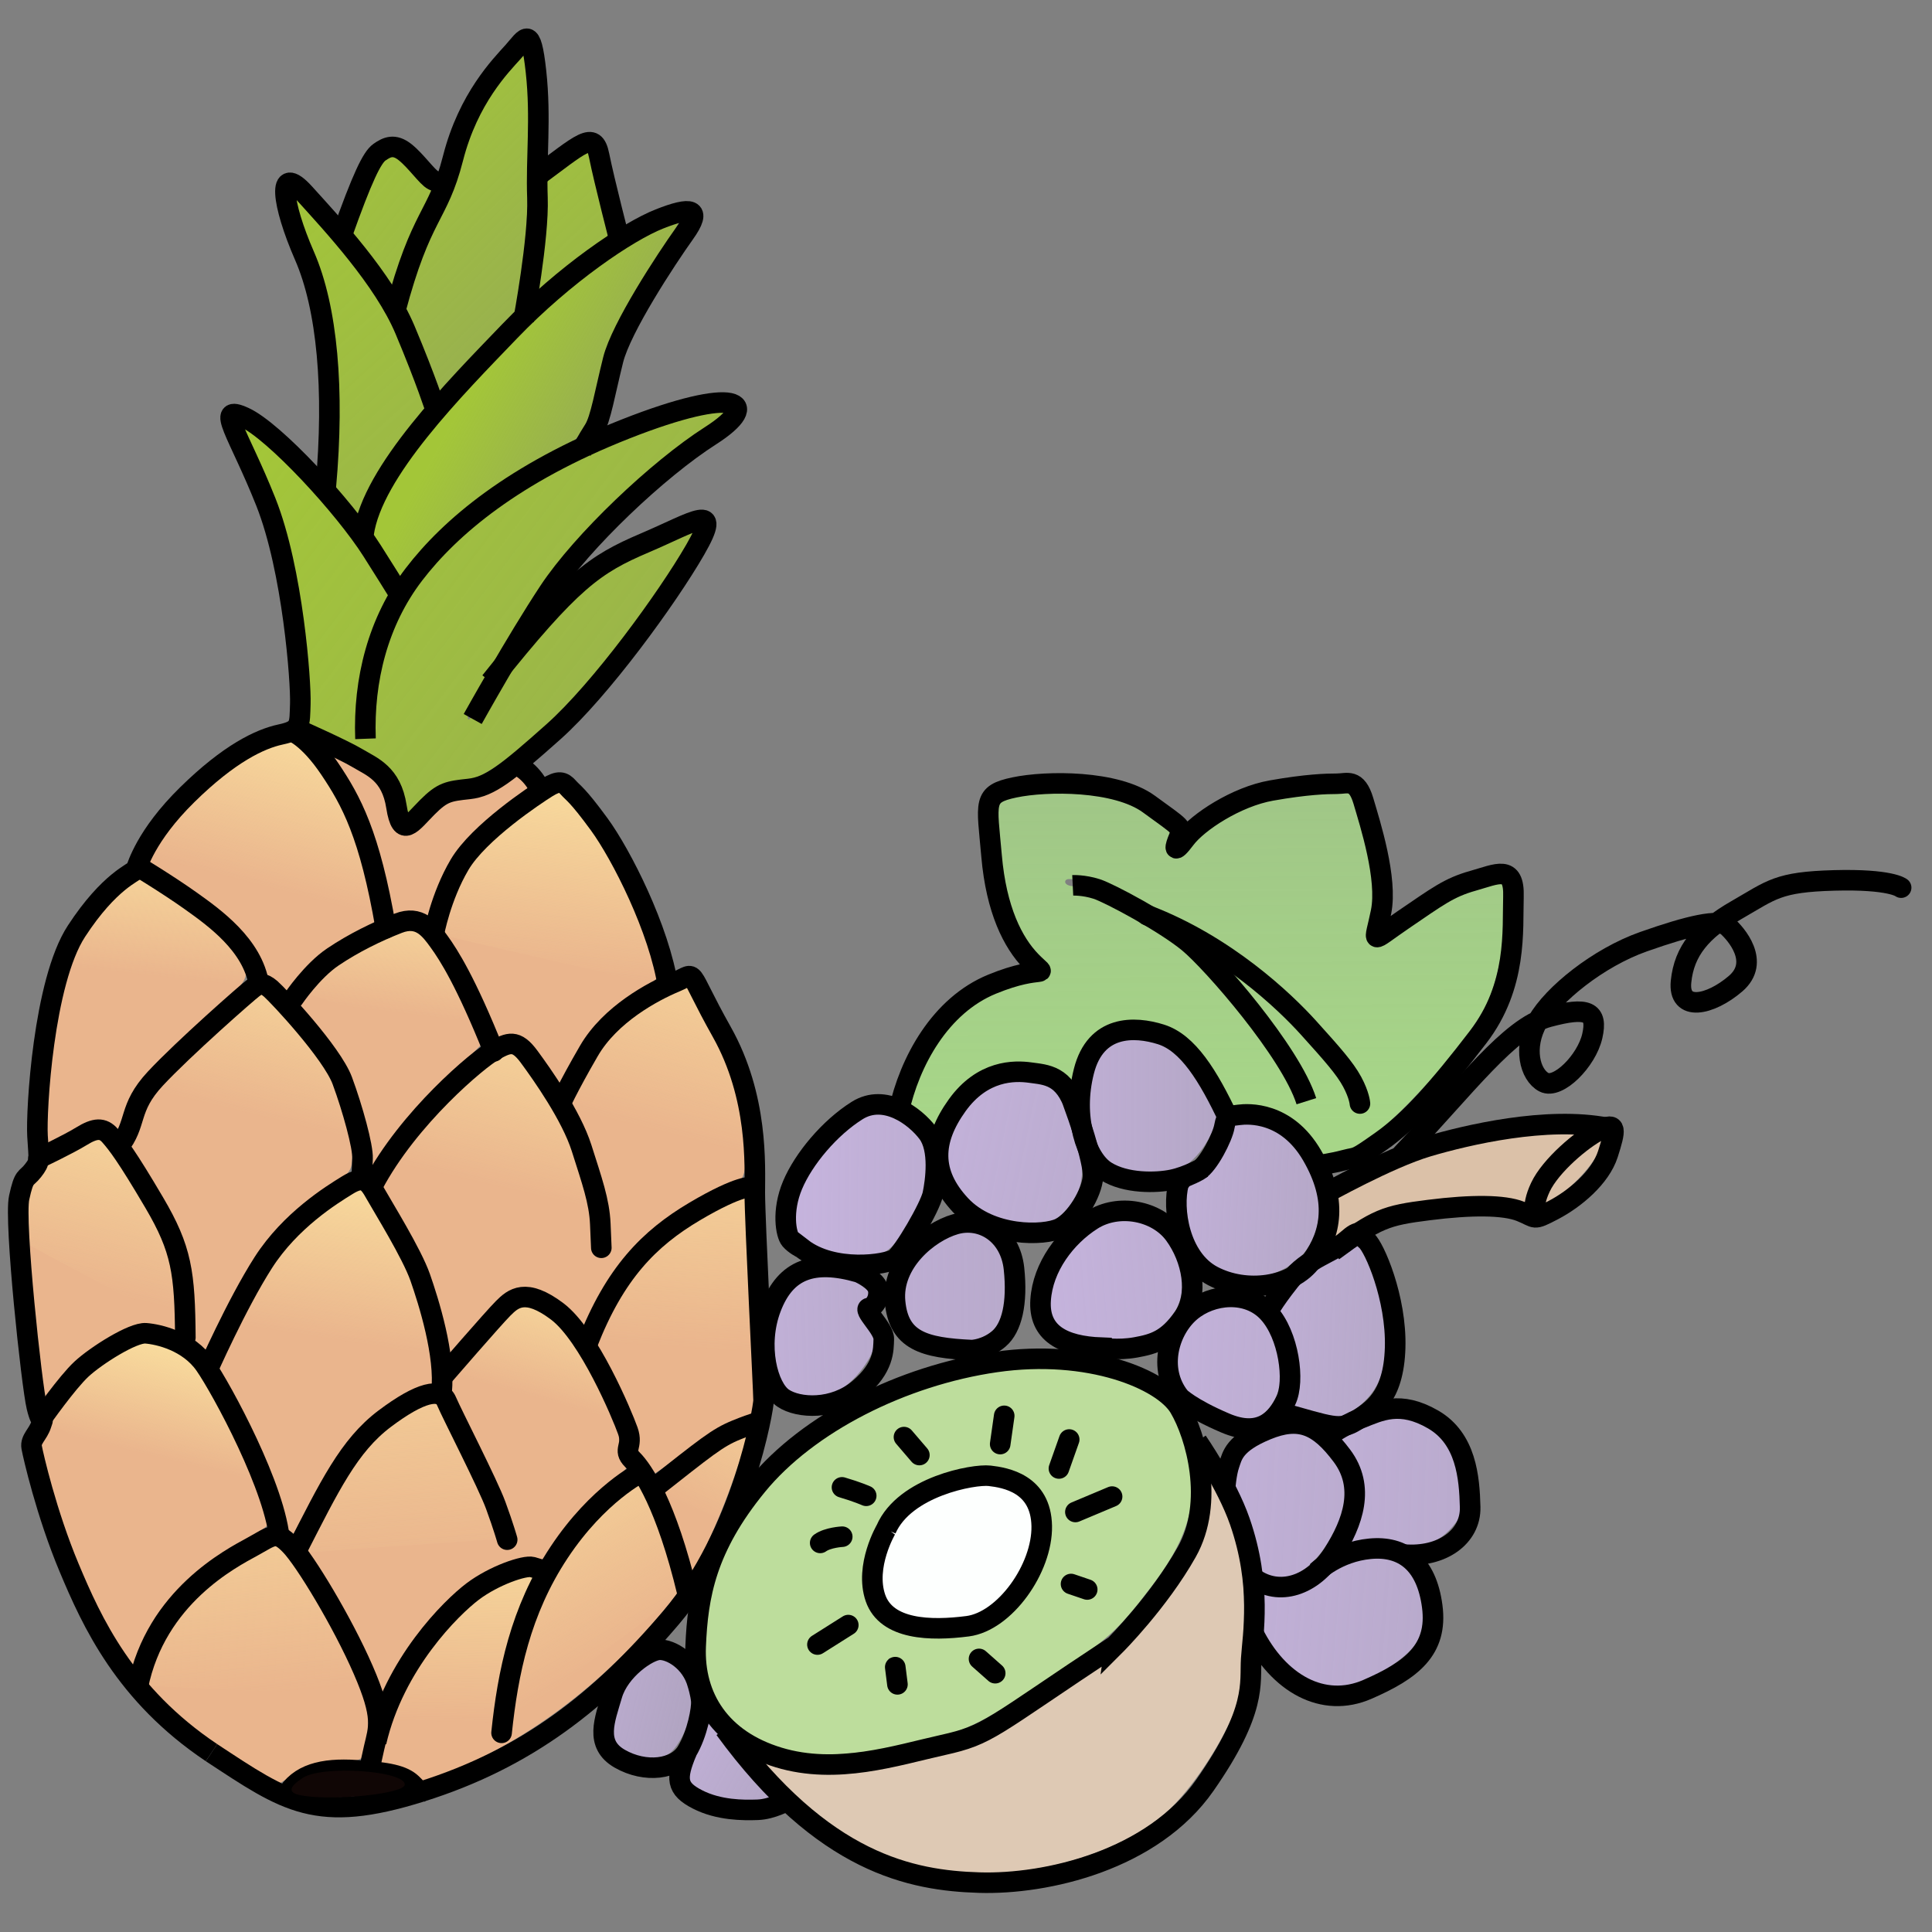 <?xml version="1.0" encoding="UTF-8"?>
<svg version="1.0" viewBox="0 0 750 750" xmlns="http://www.w3.org/2000/svg" xmlns:cc="http://creativecommons.org/ns#" xmlns:dc="http://purl.org/dc/elements/1.1/" xmlns:rdf="http://www.w3.org/1999/02/22-rdf-syntax-ns#" xmlns:xlink="http://www.w3.org/1999/xlink"><rect x="0" y="0" width="750" height="750" fill="#808080" stroke="none"/><defs><linearGradient id="linearGradient1811" x1="98.287" x2="680.73" y1="169.88" y2="610.35" gradientUnits="userSpaceOnUse"><stop stop-color="#a3c638" offset="0"/><stop stop-color="#a3c638" stop-opacity="0" offset="1"/></linearGradient><linearGradient id="linearGradient1819" x1="189.29" x2="321.56" y1="143.18" y2="217.2" gradientUnits="userSpaceOnUse"><stop stop-color="#a3c638" offset="0"/><stop stop-color="#a3c638" stop-opacity="0" offset="1"/></linearGradient><linearGradient id="linearGradient1827" x1="80.086" x2="504.37" y1="87.366" y2="552.31" gradientUnits="userSpaceOnUse"><stop stop-color="#a3c638" offset="0"/><stop stop-color="#a3c638" stop-opacity="0" offset="1"/></linearGradient><linearGradient id="linearGradient1835" x1="139.54" x2="412.56" y1="25.482" y2="298.5" gradientUnits="userSpaceOnUse"><stop stop-color="#a3c638" offset="0"/><stop stop-color="#a3c638" stop-opacity="0" offset="1"/></linearGradient><linearGradient id="linearGradient1843" x1="213.56" x2="555.75" y1="-12.134" y2="342.18" gradientUnits="userSpaceOnUse"><stop stop-color="#a3c638" offset="0"/><stop stop-color="#a3c638" stop-opacity="0" offset="1"/></linearGradient><linearGradient id="linearGradient1851" x1="103.14" x2="474.45" y1="46.11" y2="339.76" gradientUnits="userSpaceOnUse"><stop stop-color="#a3c638" offset="0"/><stop stop-color="#a3c638" stop-opacity="0" offset="1"/></linearGradient><linearGradient id="linearGradient2431" x1="327.57" x2="325.3" y1="172.22" y2="180.98" gradientUnits="userSpaceOnUse"><stop stop-color="#feeaa3" offset="0"/><stop stop-color="#feeaa3" stop-opacity="0" offset="1"/></linearGradient><linearGradient id="linearGradient2439" x1="342.88" x2="341.72" y1="174.92" y2="185.36" gradientUnits="userSpaceOnUse"><stop stop-color="#feeaa3" offset="0"/><stop stop-color="#feeaa3" stop-opacity="0" offset="1"/></linearGradient><linearGradient id="linearGradient2447" x1="321.57" x2="320.75" y1="178.45" y2="185.19" gradientUnits="userSpaceOnUse"><stop stop-color="#feeaa3" offset="0"/><stop stop-color="#feeaa3" stop-opacity="0" offset="1"/></linearGradient><linearGradient id="linearGradient2455" x1="314.23" x2="313.46" y1="177.03" y2="184.16" gradientUnits="userSpaceOnUse"><stop stop-color="#feeaa3" offset="0"/><stop stop-color="#feeaa3" stop-opacity="0" offset="1"/></linearGradient><linearGradient id="linearGradient2463" x1="320.41" x2="318.05" y1="178.58" y2="188.37" gradientUnits="userSpaceOnUse"><stop stop-color="#feeaa3" offset="0"/><stop stop-color="#feeaa3" stop-opacity="0" offset="1"/></linearGradient><linearGradient id="linearGradient2471" x1="319.89" x2="317.45" y1="178.36" y2="188.97" gradientUnits="userSpaceOnUse"><stop stop-color="#feeaa3" offset="0"/><stop stop-color="#feeaa3" stop-opacity="0" offset="1"/></linearGradient><linearGradient id="linearGradient2479" x1="352.36" x2="349.18" y1="180.04" y2="192.75" gradientUnits="userSpaceOnUse"><stop stop-color="#feeaa3" offset="0"/><stop stop-color="#feeaa3" stop-opacity="0" offset="1"/></linearGradient><linearGradient id="linearGradient2495" x1="318.78" x2="317.83" y1="183.94" y2="198.12" gradientUnits="userSpaceOnUse"><stop stop-color="#feeaa3" offset="0"/><stop stop-color="#feeaa3" stop-opacity="0" offset="1"/></linearGradient><linearGradient id="linearGradient2503" x1="315.48" x2="314.1" y1="188.07" y2="196.96" gradientUnits="userSpaceOnUse"><stop stop-color="#feeaa3" offset="0"/><stop stop-color="#feeaa3" stop-opacity="0" offset="1"/></linearGradient><linearGradient id="linearGradient2511" x1="317.36" x2="314.66" y1="184.68" y2="195.97" gradientUnits="userSpaceOnUse"><stop stop-color="#feeaa3" offset="0"/><stop stop-color="#feeaa3" stop-opacity="0" offset="1"/></linearGradient><linearGradient id="linearGradient2519" x1="318.52" x2="316.76" y1="189.36" y2="195.72" gradientUnits="userSpaceOnUse"><stop stop-color="#feeaa3" offset="0"/><stop stop-color="#feeaa3" stop-opacity="0" offset="1"/></linearGradient><linearGradient id="linearGradient2527" x1="348.58" x2="344.04" y1="196.15" y2="205.85" gradientUnits="userSpaceOnUse"><stop stop-color="#feeaa3" offset="0"/><stop stop-color="#feeaa3" stop-opacity="0" offset="1"/></linearGradient><linearGradient id="linearGradient2535" x1="315.9" x2="314.49" y1="196.06" y2="201.86" gradientUnits="userSpaceOnUse"><stop stop-color="#feeaa3" offset="0"/><stop stop-color="#feeaa3" stop-opacity="0" offset="1"/></linearGradient><linearGradient id="linearGradient2543" x1="314.06" x2="315.52" y1="191.89" y2="210.24" gradientUnits="userSpaceOnUse"><stop stop-color="#feeaa3" offset="0"/><stop stop-color="#feeaa3" stop-opacity="0" offset="1"/></linearGradient><linearGradient id="linearGradient2551" x1="319.08" x2="326.24" y1="208.73" y2="221.19" gradientUnits="userSpaceOnUse"><stop stop-color="#feeaa3" offset="0"/><stop stop-color="#feeaa3" stop-opacity="0" offset="1"/></linearGradient><linearGradient id="linearGradient2559" x1="318.48" x2="318.31" y1="203.66" y2="214.36" gradientUnits="userSpaceOnUse"><stop stop-color="#feeaa3" offset="0"/><stop stop-color="#feeaa3" stop-opacity="0" offset="1"/></linearGradient><linearGradient id="linearGradient2567" x1="317.45" x2="318.95" y1="199.2" y2="214.45" gradientUnits="userSpaceOnUse"><stop stop-color="#feeaa3" offset="0"/><stop stop-color="#feeaa3" stop-opacity="0" offset="1"/></linearGradient><linearGradient id="linearGradient2575" x1="177.16" x2="429.55" y1="723.2" y2="783.87" gradientUnits="userSpaceOnUse"><stop stop-color="#c6b4de" offset="0"/><stop stop-color="#c6b4de" stop-opacity="0" offset="1"/></linearGradient><linearGradient id="linearGradient2591" x1="229.34" x2="472.02" y1="700.14" y2="832.41" gradientUnits="userSpaceOnUse"><stop stop-color="#c6b4de" offset="0"/><stop stop-color="#c6b4de" stop-opacity="0" offset="1"/></linearGradient><linearGradient id="linearGradient2599" x1="431.98" x2="1037.5" y1="757.17" y2="808.14" gradientUnits="userSpaceOnUse"><stop stop-color="#c6b4de" offset="0"/><stop stop-color="#c6b4de" stop-opacity="0" offset="1"/></linearGradient><linearGradient id="linearGradient2607" x1="454.75" x2="1113.7" y1="748.19" y2="767.93" gradientUnits="userSpaceOnUse"><stop stop-color="#c6b4de" offset="0"/><stop stop-color="#c6b4de" stop-opacity="0" offset="1"/></linearGradient><linearGradient id="linearGradient2615" x1="410.99" x2="1096.5" y1="779.94" y2="821.12" gradientUnits="userSpaceOnUse"><stop stop-color="#c6b4de" offset="0"/><stop stop-color="#c6b4de" stop-opacity="0" offset="1"/></linearGradient><linearGradient id="linearGradient2623" x1="451.32" x2="818.55" y1="763.64" y2="779.08" gradientUnits="userSpaceOnUse"><stop stop-color="#c6b4de" offset="0"/><stop stop-color="#c6b4de" stop-opacity="0" offset="1"/></linearGradient><linearGradient id="linearGradient2631" x1="423.86" x2="950.68" y1="760.2" y2="782.51" gradientUnits="userSpaceOnUse"><stop stop-color="#c6b4de" offset="0"/><stop stop-color="#c6b4de" stop-opacity="0" offset="1"/></linearGradient><linearGradient id="linearGradient2639" x1="447.89" x2="793.67" y1="247.97" y2="265.99" gradientUnits="userSpaceOnUse"><stop stop-color="#c6b4de" offset="0"/><stop stop-color="#c6b4de" stop-opacity="0" offset="1"/></linearGradient><linearGradient id="linearGradient2647" x1="380.1" x2="769.64" y1="229.09" y2="229.09" gradientUnits="userSpaceOnUse"><stop stop-color="#c6b4de" offset="0"/><stop stop-color="#c6b4de" stop-opacity="0" offset="1"/></linearGradient><linearGradient id="linearGradient2655" x1="376.67" x2="883.76" y1="223.94" y2="181.04" gradientUnits="userSpaceOnUse"><stop stop-color="#c6b4de" offset="0"/><stop stop-color="#c6b4de" stop-opacity="0" offset="1"/></linearGradient><linearGradient id="linearGradient2663" x1="387.82" x2="947.25" y1="197.34" y2="309.74" gradientUnits="userSpaceOnUse"><stop stop-color="#c6b4de" offset="0"/><stop stop-color="#c6b4de" stop-opacity="0" offset="1"/></linearGradient><linearGradient id="linearGradient2671" x1="290.01" x2="802.25" y1="324.33" y2="315.75" gradientUnits="userSpaceOnUse"><stop stop-color="#c6b4de" offset="0"/><stop stop-color="#c6b4de" stop-opacity="0" offset="1"/></linearGradient><linearGradient id="linearGradient2679" x1="309.74" x2="756.77" y1="275.42" y2="279.71" gradientUnits="userSpaceOnUse"><stop stop-color="#c6b4de" offset="0"/><stop stop-color="#c6b4de" stop-opacity="0" offset="1"/></linearGradient><linearGradient id="linearGradient2687" x1="259.98" x2="696.71" y1="300.31" y2="285.72" gradientUnits="userSpaceOnUse"><stop stop-color="#c6b4de" offset="0"/><stop stop-color="#c6b4de" stop-opacity="0" offset="1"/></linearGradient><linearGradient id="linearGradient2695" x1="696.71" x2="692.42" y1="438.45" y2="-275.42" gradientUnits="userSpaceOnUse"><stop stop-color="#a7d688" offset="0"/><stop stop-color="#a7d688" stop-opacity="0" offset="1"/></linearGradient></defs><g><g stroke-width="0"></g></g><g><g transform="matrix(.076 0 0 .043 860.45 -827.38)"><path d="m228.96 1225.2c-6.331 0.714-3.805 25.524 2.384 47.52-15.124-11.252-32.639-20.037-40.856-18.502-9.406 1.757 8.551 22.457 28.081 37.871-18.851-0.214-38.186 2.969-43.932 9.041-6.574 6.948 20.102 13.098 44.954 14.092-15.376 10.907-29.148 24.868-30.227 33.157-1.235 9.489 24.015-1.206 44.71-15.018-6.029 17.863-8.991 37.244-4.992 44.585 4.577 8.402 18.683-15.07 27.308-38.403 5.621 17.999 14.639 35.38 22.19 38.968 8.641 4.106 6.276-23.162-0.461-47.108 15.124 11.252 32.639 20.038 40.856 18.502 9.408-1.758-8.578-22.453-28.112-37.868 18.861 0.218 38.214-2.969 43.963-9.044 6.574-6.948-20.102-13.098-44.954-14.092 15.376-10.907 29.117-24.865 30.196-33.154 1.235-9.489-23.984 1.203-44.679 15.014 6.029-17.863 8.991-37.244 4.992-44.585-4.577-8.401-18.683 15.07-27.308 38.403-5.621-17.999-14.673-35.408-22.225-38.997-0.704-0.334-1.328-0.448-1.889-0.384z" fill="#eeeeec"/><path transform="matrix(.557 0 0 .881 96.494 416.86)" d="m344.41 1001.6c0 18.502-24.268 33.5-54.204 33.5s-54.204-14.998-54.204-33.5c0-18.502 24.268-33.5 54.204-33.5s54.204 14.998 54.204 33.5z" color="#000000" fill="#fd0" fill-rule="evenodd"/></g></g><g id="XMLID_1_" transform="matrix(1.655 0 0 1.655 44.287 97.3)" fill="#014463"><g transform="matrix(.592 0 0 .592 86.972 76.142)"><circle cx="190.51" cy="154.7" rx="382.49" ry="382.45" fill="none" stroke-width="7.024"/><g transform="matrix(3.217 0 0 3.219 -1008.4 -408.76)" stroke-width="1.585"><g transform="matrix(.888 0 0 .888 41.879 19.596)" stroke-width="1.786"><g stroke-width="1.786"><g transform="matrix(2.079 0 0 2.076 -366.19 -208.11)" stroke-width=".43"><g transform="matrix(1.672 0 0 1.67 -238.97 -123.77)" stroke-width=".463"><g stroke-width=".463"><g transform="matrix(1.047 0 0 1.047 -16.803 -8.718)" stroke-width=".442"><g transform="matrix(.99 0 0 .99 3.387 1.77)" stroke-width=".446"><g transform="matrix(.991 0 0 .991 3.138 1.6)" stroke-width=".45"><g transform="matrix(.99 0 0 .99 3.403 1.766)" stroke-width=".455"><g><g stroke-linecap="round" stroke-linejoin="round"><path transform="matrix(.1 0 0 .1 318.01 147.09)" d="m357.71 635.6c-7.601-1.43-12.206-4.503-14.638-9.768-1.178-2.55-1.235-2.953-1.221-8.681 0.014-5.806 0.068-6.163 1.627-10.709 3.973-11.583 8.883-17.372 19.078-22.496 6.456-3.245 16.73-6.049 22.159-6.049 5.971 0 12.884 2.415 16.443 5.744 3.62 3.386 5.215 7.667 5.233 14.043 0.041 14.309-12.023 32.438-24.504 36.825-4.874 1.713-17.778 2.296-24.178 1.091z" fill="#fdfffe" stroke-width="1.01"/><g stroke-width="8.077"><path transform="matrix(.1 0 0 .1 318.01 147.09)" d="m241.12 684.84c-4.344-4.344-4.977-6.026-4.037-10.725 3.319-16.594 15.516-29.504 24.156-25.567 5.45 2.483 11.033 11.766 10.993 18.277-0.042 6.927-5.713 19.021-9.993 21.312-6.763 3.62-15.578 2.243-21.119-3.297z" fill="url(#linearGradient2575)"/><path transform="matrix(.1 0 0 .1 318.01 147.09)" d="m277.91 704.88c-3.037-1.108-6.866-3.361-8.508-5.007-2.648-2.654-2.738-3.82-0.787-10.296 1.21-4.017 3.146-10.59 4.302-14.607l2.103-7.304 6.977 9.878c3.837 5.433 10.549 13.844 14.915 18.691 7.574 8.41 7.762 8.861 4.093 9.844-5.96 1.597-17.001 1.025-23.094-1.198z" fill="url(#linearGradient2591)"/><path transform="matrix(.1 0 0 .1 318.01 147.09)" d="m477.27 498.1c-7.959-3.725-11.924-8.994-14.766-19.624-2.62-9.795-0.907-16.027 5.285-19.23 3.132-1.62 6.692-6.07 9.585-11.982 5.089-10.401 7.699-11.986 15.874-9.642 18.723 5.37 30.133 30.92 21.702 48.6-6.051 12.689-23.915 18.321-37.68 11.878z" fill="url(#linearGradient2639)"/><path transform="matrix(.1 0 0 .1 318.01 147.09)" d="m518.64 485.61c0.642-1.039 1.653-5.866 2.246-10.725l1.078-8.836 12.87-6.446c23.221-11.63 50.552-18.437 74.031-18.437h13.34l-8.656 8.097c-9.201 8.607-13.505 15.282-13.505 20.948 0 3.021-0.575 3.256-4.402 1.801-5.875-2.234-25.513-2.12-40.744 0.235-12.243 1.893-22.292 5.91-30.162 12.056-4.517 3.528-7.92 4.257-6.096 1.306z" fill="#dbc1a8"/><path transform="matrix(.1 0 0 .1 318.01 147.09)" d="m601.76 471.39c0-6.996 23.374-31.447 26.793-28.028 3.606 3.606-5.398 17.023-17.121 25.516-7.537 5.46-9.671 6.014-9.671 2.513z" fill="#dbc1a8"/><path transform="matrix(.1 0 0 .1 318.01 147.09)" d="m300.29 684.69c-24.029-9.239-32.499-31.613-24.3-64.191 6.047-24.027 27.124-49.988 52.727-64.946 39.34-22.983 85.297-29.182 115.16-15.532 13.093 5.985 16.713 9.959 20.631 22.643 7.02 22.729 3.774 38.119-12.563 59.55-13.561 17.79-16.905 20.768-41.525 36.985-28.276 18.626-30.355 19.587-53.974 24.945-22.965 5.21-43.499 5.409-56.15 0.544zm50.192-33.745c-1.864-1.864-2.399 0.449-1.293 5.591l1.107 5.148 0.586-4.876c0.322-2.682 0.142-5.32-0.401-5.863zm36.67 0.341c-2.332-2.482-4.406-3.554-4.769-2.465-0.353 1.06 0.79 3.012 2.54 4.338 5.26 3.985 6.641 2.825 2.228-1.872zm-56.191-14.055c0.987-1.18 1.121-2.142 0.297-2.139-2.746 0.012-12.651 6.781-12.651 8.646 0 1.986 9.384-2.957 12.354-6.507zm53.784-1.939c16.89-7.672 28.16-33.546 21.233-48.749-4.529-9.941-22.513-12.841-39.687-6.4-14.751 5.532-23.888 16.72-26.38 32.3-1.759 11.002 1.806 18.96 10.202 22.773 9.321 4.232 25.404 4.268 34.632 0.076zm41.242-13.728c-1.275-2.063-7.85-3.659-7.85-1.905 0 1.55 3.025 3.067 6.536 3.279 1.236 0.074 1.827-0.544 1.314-1.373zm-97.513-19.06c1.18-0.013 2.145-0.81 2.145-1.772 0-2.063-8.605-0.363-11.154 2.204-1.15 1.158-0.302 1.376 2.574 0.66 2.36-0.587 5.255-1.079 6.435-1.091zm101.15-13.114c4.024-1.537 6.904-3.46 6.401-4.275-0.942-1.524-12.327 2.544-15.232 5.442-2.399 2.394 0.515 2.009 8.831-1.167zm-91.401-5.693c-2.445-2.39-11.04-4.137-11.04-2.243 0 0.91 2.51 2.409 5.577 3.331 6.014 1.809 8.017 1.41 5.463-1.088zm78.859-12.804c0.57-2.272 1.509-5.361 2.086-6.864s0.27-2.733-0.683-2.733c-1.575 0-5.5 8.754-5.5 12.268 0 3.229 3.128 1.19 4.097-2.671zm-57.294-2.169c0-1.774-5.488-7.428-7.21-7.428-0.842 0-0.143 1.906 1.553 4.236 2.967 4.077 5.657 5.595 5.657 3.192zm33.185-8.625c0.938-5.779 0.39-9.056-1.211-7.24-1.586 1.799-2.79 13.585-1.388 13.585 0.863 0 2.033-2.855 2.599-6.345z" fill="#bddd9c"/><path transform="matrix(.1 0 0 .1 318.01 147.09)" d="m371.42 734.37c-24.52-2.511-42.478-11.877-64.802-33.8-8.975-8.813-14.774-15.462-12.886-14.774 20.146 7.34 38.117 7.313 69.238-0.105 19.171-4.569 19.909-4.93 47.493-23.229 23.292-15.452 29.772-20.705 38.407-31.135 15.295-18.474 20.649-29.463 22.188-45.537l1.277-13.343 5.387 10.433c9.113 17.65 11.203 29.098 10.47 57.35-0.584 22.494-1.079 25.816-5.157 34.61-6.447 13.901-17.248 29.208-25.786 36.543-19.794 17.004-54.218 26.224-85.829 22.987z" fill="#dec9b4"/><path transform="matrix(.1 0 0 .1 318.01 147.09)" d="m515.81 660.9c-7.133-2.162-13.727-7.173-18.98-14.424-3.932-5.428-4.896-8.567-4.896-15.94v-9.181h8.388c6.86 0 10.063-1.153 17.589-6.33 11.066-7.612 23.917-9.642 31.128-4.917 8.919 5.844 12.706 22.998 7.359 33.338-2.847 5.505-13.688 13.136-23.662 16.655-7.596 2.68-10.297 2.808-16.925 0.799z" fill="url(#linearGradient2599)"/><path transform="matrix(.1 0 0 .1 318.01 147.09)" d="m524.54 606.72c0-0.238 1.528-3.799 3.394-7.913 5.524-12.173 3.883-24.671-4.498-34.257-2.142-2.45-1.297-3.249 7.715-7.293 11.992-5.382 18.715-5.698 27.362-1.287 8.223 4.195 13.796 14.157 15.146 27.076 0.966 9.245 0.665 10.568-3.55 15.577-5.982 7.11-14.483 9.505-24.359 6.863-5.446-1.456-9.343-1.502-14.344-0.167-3.777 1.008-6.867 1.638-6.867 1.401z" fill="url(#linearGradient2607)"/><path transform="matrix(.1 0 0 .1 318.01 147.09)" d="m494.23 617.11c-2.267-1.588-4.031-5.264-4.735-9.867-0.617-4.035-2.86-11.585-4.984-16.777-6.499-15.887-1.974-25.369 14.686-30.773 7.674-2.489 12.528-1.267 19.057 4.798 10.381 9.644 12.556 22.166 6.088 35.054-8.316 16.57-20.983 23.959-30.112 17.565z" fill="url(#linearGradient2615)"/><path transform="matrix(.1 0 0 .1 318.01 147.09)" d="m511.45 554.02-7.08-1.709 0.816-10.526c0.568-7.322-0.054-12.877-2.043-18.249-1.573-4.247-3.242-8.911-3.709-10.364-1.048-3.258 10.815-17.069 17.602-20.491 2.709-1.366 7.158-3.993 9.886-5.837 4.775-3.228 5.045-3.237 7.237-0.24 4.858 6.643 9.822 25.759 9.815 37.791-8e-3 13.611-2.703 20.332-10.928 27.252-5.665 4.767-9.799 5.221-21.596 2.374z" fill="url(#linearGradient2623)"/><path transform="matrix(.1 0 0 .1 318.01 147.09)" d="m483.34 556.24c-13.643-4.095-23.508-11.957-25.003-19.928-1.299-6.923 4.124-19.967 9.838-23.665 10.402-6.731 22.973-4.71 28.741 4.623 12.438 20.125 4.032 44.255-13.576 38.971z" fill="url(#linearGradient2631)"/><path transform="matrix(.1 0 0 .1 318.01 147.09)" d="m435.84 457.53c-9.206-4.004-13.743-16.866-11.704-33.182 3.265-26.131 29.519-28.269 45.4-3.698 3.755 5.809 7.304 12.067 7.888 13.906 1.744 5.494-6.058 19.037-12.951 22.481-7.175 3.584-20.979 3.823-28.633 0.494z" fill="url(#linearGradient2647)"/><path transform="matrix(.1 0 0 .1 318.01 147.09)" d="m416.53 522.25c-11.655-5.923-10.645-21.655 2.298-35.814 15.025-16.436 33.089-15.097 42.399 3.143 6.593 12.919 2.146 28.296-9.603 33.205-8.364 3.495-27.746 3.199-35.094-0.535z" fill="url(#linearGradient2655)"/><path transform="matrix(.1 0 0 .1 318.01 147.09)" d="m392 478.93c-14.944-4.5-24.641-17.213-23.159-30.363 1.706-15.133 15.436-27.99 29.891-27.99 13.624 0 16.558 2.734 22.844 21.29 5.703 16.837 3.865 27.269-6.202 35.188-4.803 3.778-14.477 4.554-23.374 1.875z" fill="url(#linearGradient2663)"/><path transform="matrix(.1 0 0 .1 318.01 147.09)" d="m320.38 489.93c-9.21-3.995-12.063-7.394-12.063-14.372 0-9.112 7.36-22.444 17.887-32.4 11.132-10.528 15.815-12.013 24.413-7.74 14.363 7.138 17.527 22.854 8.091 40.191-8.073 14.832-11 17.048-22.423 16.971-5.472-0.037-12.629-1.23-15.904-2.65z" fill="url(#linearGradient2679)"/><path transform="matrix(.1 0 0 .1 318.01 147.09)" d="m371.81 525.82c-15.014-2.628-20.592-8.035-20.592-19.955 0-9.999 12.005-23.432 23.527-26.323 5.312-1.333 13.416 2.184 16.747 7.269 6.333 9.665 4.543 30.875-3.018 35.765-4.657 3.011-10.974 4.242-16.664 3.245z" fill="url(#linearGradient2671)"/><path transform="matrix(.1 0 0 .1 318.01 147.09)" d="m306.29 544.73c-10.294-11.375-7.579-36.54 4.818-44.656 9.511-6.226 29.816-1.907 29.816 6.341 0 1.866-0.772 3.393-1.716 3.393-2.717 0-2.014 3.342 1.844 8.76 3.046 4.278 3.289 5.82 1.684 10.685-1.032 3.127-4.556 8.282-7.831 11.457-5.06 4.904-7.441 5.879-15.845 6.487-8.046 0.582-10.428 0.122-12.77-2.466z" fill="url(#linearGradient2687)"/><path transform="matrix(.1 0 0 .1 318.01 147.09)" d="m510.97 446.17c-6.614-8.049-14.226-11.859-23.707-11.865-6.098-4e-3 -6.779-0.556-11.267-9.146-2.627-5.028-7.839-12.133-11.583-15.788-6.23-6.083-7.75-6.706-17.957-7.356-8.49-0.541-12.21-0.016-15.588 2.197-5.214 3.416-9.298 12.258-9.298 20.127v5.585l-2.798-3.995c-5.646-8.06-20.899-11.114-32.111-6.43-6.283 2.625-17.906 15.265-19.359 21.052-0.9 3.587-1.253 3.461-7.655-2.752l-6.711-6.513 2.619-7.425c3.589-10.172 11.761-22.52 19.577-29.582 6.443-5.821 22.814-13.168 29.341-13.168 1.852 0 3.368-1.158 3.368-2.574s-0.579-2.576-1.287-2.577c-0.708-2e-3 -3.751-3.67-6.762-8.151-6.104-9.083-9.94-22.631-11.602-40.975-1.276-14.086 0.29-16.905 10.447-18.811 10.463-1.963 36.927 0.183 43.535 3.531 11.035 5.59 17.151 11.149 17.151 15.59 0 5.569 1.282 5.315 8.508-1.688 12.086-11.712 33.728-18.977 53.105-17.827 9.081 0.539 9.322 0.69 11.584 7.247 5.414 15.694 7.831 33.211 5.854 42.429-1.045 4.874-1.515 9.248-1.043 9.72s8.017-3.828 16.767-9.554c17.038-11.151 32.123-16.947 35.45-13.62 4.149 4.149 0.605 34.878-5.582 48.391-7.042 15.382-38.234 50.105-50.913 56.677-2.392 1.24-7.025 2.727-10.296 3.305-5.421 0.958-6.463 0.423-11.786-6.056zm18.153-26.066c-5.962-10.141-30.737-35.194-44.095-44.59-6.154-4.329-21.213-12.831-33.463-18.893-21.949-10.863-33.427-14.812-33.427-11.503 0 0.92 1.498 1.673 3.328 1.673 6.865 0 35.17 16.26 46.093 26.477 12.499 11.693 34.001 39.58 38.793 50.315 1.791 4.011 3.911 7.293 4.711 7.293 2.116 0 1.858-1.059-2.212-9.078-4.968-9.788-12.017-19.894-25.014-35.861-6.002-7.373-10.227-13.406-9.39-13.406s6.512 3.778 12.611 8.395c14.525 10.996 36.402 34.658 41.258 44.625 2.655 5.45 4.037 6.953 4.456 4.848 0.334-1.678-1.309-6.311-3.651-10.296z" fill="url(#linearGradient2695)"/><path transform="matrix(.1 0 0 .1 318.01 147.09)" d="m162.82 136.99c-8.579-21.521-8.551-21.861 4.004-49.328 4.098-8.966 9.437-22.602 11.862-30.301 4.41-13.996 13.967-30.447 22.151-38.129l4.345-4.078 1.374 4.936c2.077 7.462 1.342 64.391-1.084 83.874l-2.136 17.16-33.159 34.321z" fill="url(#linearGradient1835)"/><path transform="matrix(.1 0 0 .1 318.01 147.09)" d="m207.69 109.71c0.613-4.102 1.612-15.359 2.221-25.015l1.107-17.557 9.182-6.324c5.05-3.478 9.645-5.861 10.211-5.294 0.566 0.566 2.902 8.954 5.191 18.64 3.81 16.123 3.924 17.744 1.343 19.188-1.551 0.868-9.018 6.582-16.594 12.699l-13.775 11.121z" fill="url(#linearGradient1843)"/><path transform="matrix(.1 0 0 .1 318.01 147.09)" d="m149.07 109.67c-2.048-3.313-6.095-9.009-8.994-12.657-6.069-7.637-5.942-9.258 2.096-26.835 7.289-15.938 8.772-16.236 21.809-4.382l7.091 6.447-5.417 10.713c-2.979 5.892-7.092 15.669-9.139 21.726l-3.723 11.013z" fill="url(#linearGradient1851)"/><path transform="matrix(.1 0 0 .1 318.01 147.09)" d="m133.78 197.35-5.388-7.011-2.2e-4 -28.598c-2.5e-4 -31.951-2.204-46.123-10.534-67.747-2.841-7.375-5.165-15.41-5.165-17.855 0-4.421 0.021-4.428 3.702-1.178 2.036 1.798 9.821 10.605 17.299 19.571 13.615 16.324 23.547 33.904 30.388 53.787l3.423 9.95-9.338 12.407c-5.136 6.824-11.512 17.195-14.168 23.046l-4.829 10.639z" fill="url(#linearGradient1827)"/><path transform="matrix(.1 0 0 .1 318.01 147.09)" d="m148.33 217.96-6.4-10.23 3.417-9.132c4.656-12.445 14.943-26.775 36.132-50.333 19.958-22.19 38.611-39.334 54.633-50.214 11.837-8.039 28.372-16.128 31.104-15.217 0.967 0.322-2.965 7.913-8.739 16.867-14.396 22.327-18.486 30.759-22.338 46.047-5.362 21.282-7.913 25.668-17.809 30.62-21.662 10.839-45.203 29.541-60.493 48.057l-3.109 3.765z" fill="url(#linearGradient1819)"/><path transform="matrix(.1 0 0 .1 318.01 147.09)" d="m156.75 318.04c-0.417-0.708-1.263-3.604-1.882-6.435-1.834-8.398-6.261-12.546-22.499-21.082l-15.391-8.091-0.399-17.02c-0.728-31.105-6.846-58.417-19.551-87.289-3.727-8.47-6.485-15.691-6.129-16.047 1.162-1.162 14.127 9.057 23.446 18.479 11.472 11.599 25.256 28.723 32.971 40.958l5.951 9.438-4.148 9.438c-6.821 15.521-11.735 48.049-7.26 48.049 0.944 0 1.727-4.054 1.741-9.009 0.116-41.128 27.363-75.847 79.77-101.65 25.295-12.452 46.077-19.764 56.177-19.764 6.034 0 6.606 0.328 4.66 2.674-1.22 1.471-9.258 7.964-17.861 14.43-30.938 23.254-57.244 55.049-78.591 94.992-5.205 9.738-5.408 15.741-0.225 6.632 8.996-15.811 17.333-26.874 30.247-40.142 11.793-12.116 16.701-15.788 28.781-21.534 20.071-9.547 27.434-12.486 27.434-10.952 0 2.556-14.459 25.354-25.89 40.821-24.316 32.902-53.355 59.285-67.604 61.422-5.652 0.848-9.941 2.939-14.529 7.083-6.795 6.139-7.969 6.724-9.223 4.594z" fill="url(#linearGradient1811)"/></g></g><g fill="#eab58d" stroke-linecap="round" stroke-linejoin="round" stroke-width="8.077"><path transform="matrix(.1 0 0 .1 318.01 147.09)" d="m15.335 429.59c1.047-21.818 4.641-41.927 10.105-56.53 3.313-8.855 18.652-27.768 25.488-31.426 3.676-1.967 27.111 13.565 37.543 24.882 10.012 10.861 10.761 15.622 3.455 21.956-27.678 23.995-39.987 38.516-45.005 53.09-0.954 2.771-1.339 2.78-5.946 0.136-4.778-2.742-5.211-2.664-14.435 2.614-5.23 2.993-10.109 5.441-10.841 5.441-0.732 0-0.895-9.073-0.363-20.163z"/><path transform="matrix(.1 0 0 .1 318.01 147.09)" d="m111.42 602.05c-0.929-1.18-3.355-7.721-5.392-14.535s-8.314-21.487-13.949-32.605l-10.245-20.215 8.443-17.212c4.644-9.466 11.775-21.709 15.847-27.205 8.524-11.505 28.066-27.061 33.154-26.391 4.976 0.655 20.442 28.634 25.527 46.182 2.289 7.901 4.717 18.797 5.393 24.215 1.211 9.692 1.162 9.85-3.062 9.85-6.364 0-24.238 12.712-31.189 22.182-3.343 4.554-9.621 14.94-13.951 23.079s-8.101 14.8-8.38 14.8c-0.279 0-1.267-0.965-2.196-2.145z"/><path transform="matrix(.1 0 0 .1 318.01 147.09)" d="m141.86 453.27c0-9.343-7.377-31.843-13.717-41.839-2.891-4.558-10.127-13.279-16.08-19.38-5.953-6.101-12.015-13.591-13.471-16.644-4.485-9.405-10.987-15.786-27.506-26.992-8.737-5.927-16.173-11-16.523-11.273-1.637-1.274 9.054-16.254 18.068-25.315 11.946-12.008 22.006-19.186 31.673-22.596 9.365-3.304 8.782-3.447 16.033 3.931 11.083 11.276 21.957 37.385 27.394 65.775 0.345 1.801-2.375 4.085-8.108 6.806-9.214 4.375-26.823 19.422-24.956 21.327 0.617 0.629 4.489-2.192 8.606-6.27 7.032-6.966 30.898-20.284 36.348-20.284 4.461 0 13.563 12.482 22.037 30.222l8.322 17.421-16.853 16.934c-9.269 9.314-19.454 20.988-22.633 25.943-3.179 4.955-6.422 9.009-7.207 9.009-0.785 0-1.427-3.049-1.427-6.776z"/><path transform="matrix(.1 0 0 .1 318.01 147.09)" d="m147.24 343.28c-3.84-17.034-12.352-36.977-20.139-47.187-2.49-3.264-4.027-5.934-3.416-5.934 2.643 0 21.002 10.208 23.581 13.112 1.559 1.755 3.829 6.553 5.044 10.662s3.273 7.88 4.572 8.378c1.299 0.499 4.821-1.42 7.826-4.263 6.696-6.335 11.716-9.01 16.934-9.024 3.845-0.01 8.225-1.859 16.527-6.978 3.626-2.236 4.26-2.099 7.268 1.57l3.295 4.019-11.404 8.851c-14.654 11.373-20.525 18.802-25.317 32.037l-3.871 10.692-17.208 0.443z"/><path transform="matrix(.1 0 0 .1 318.01 147.09)" d="m211.23 417.58c-5.853-8.532-7.598-9.939-12.872-10.383-5.875-0.495-6.347-1.058-12.72-15.21-3.64-8.083-8.417-17.346-10.614-20.584-2.197-3.238-3.995-7.369-3.995-9.179 0-7.152 7.446-22.572 14.905-30.868 8.671-9.645 27.791-24.033 31.936-24.033 3.934 0 17.167 17.602 25.072 33.352 6.503 12.955 15.621 37.03 15.591 41.167-7e-3 1.014-3.094 3.604-6.86 5.755-11.463 6.546-18.703 14.028-26.36 27.238l-7.312 12.615z"/><path transform="matrix(.1 0 0 .1 318.01 147.09)" d="m171.24 523.14c-3.459-16.855-8.37-29.924-16.619-44.225-4.188-7.26-7.614-14.143-7.614-15.296 0-6.376 33.663-44.316 46.195-52.065l5.868-3.628 5.819 6.732c13.472 15.584 25.269 43.127 27.342 63.836 0.591 5.899 1.79 10.725 2.665 10.725 4.061 0-2.548-31.316-10.277-48.692l-4.484-10.082 5.05-9.455c2.777-5.2 8.407-13.216 12.511-17.814 7.806-8.746 28.052-21.408 31.159-19.488 3.587 2.217 17.477 32.468 20.708 45.101 4.331 16.933 4.471 32.706 0.304 34.049-21.124 6.807-44.466 26.349-54.485 45.616-3.578 6.881-6.748 12.802-7.043 13.156-0.295 0.354-2.591-1.797-5.102-4.781-5.603-6.658-12.634-10.45-19.377-10.45-4.173 0-7.386 2.49-17.754 13.758l-12.659 13.758z"/><path transform="matrix(.1 0 0 .1 318.01 147.09)" d="m14.139 549.14c-1.655-4.756-6.18-50.746-6.581-66.881-0.369-14.861-0.021-16.967 3.713-22.442 2.489-3.649 8.49-8.368 15.153-11.915l11.032-5.873 5.44 6.312c8.019 9.305 22.001 34.789 24.614 44.864 1.252 4.826 2.276 12.854 2.276 17.839s0.772 9.064 1.716 9.064c2.043 0 2.038 1.061 0.095-17.399-1.651-15.686-4.834-23.646-17.432-43.597l-6.551-10.374 3.632-10.219c3.169-8.917 6.114-12.643 23.114-29.243 10.715-10.463 21.473-20.089 23.905-21.391 4.246-2.272 4.726-2.026 11.994 6.154 17.98 20.237 28.198 41.306 28.147 58.038-0.021 6.772-0.482 7.4-9.647 13.119-15.195 9.481-27.8 24.584-39.287 47.069l-10.116 19.803-4.356-4.056c-5.572-5.188-16.092-8.558-22.633-7.25-7.505 1.501-22.913 12.331-29.194 20.519-8.024 10.461-8.104 10.531-9.034 7.859z"/><path transform="matrix(.1 0 0 .1 318.01 147.09)" d="m47.068 650.31c-11.026-14.698-22.372-40.122-30.538-68.429l-4.703-16.302 3.918-7.722c5.389-10.62 16.268-22.553 26.616-29.193 7.389-4.742 9.793-5.434 16.318-4.698 12.16 1.371 17.717 6.995 29.512 29.867 9.268 17.971 17.631 38.528 17.631 43.338 0 0.918-4.796 4.224-10.659 7.347-11.972 6.377-28.522 20.906-34.105 29.94-2.035 3.292-5.037 9.509-6.672 13.816l-2.972 7.83z"/><path transform="matrix(.1 0 0 .1 318.01 147.09)" d="m88.498 688.44c-9.82-6.521-21.654-15.755-26.298-20.52-8.392-8.61-8.432-8.706-6.455-15.303 3.557-11.873 14.911-27.209 26.416-35.683 13.645-10.05 22.721-14.705 26.124-13.399 5.673 2.177 29.717 43.946 35.237 61.214 2.007 6.278 1.223 20.653-1.346 24.684-0.646 1.013-6.002 2.184-11.904 2.602-7.455 0.528-12.279 1.905-15.804 4.511-2.791 2.063-5.758 3.751-6.595 3.751-0.837 0-9.555-5.335-19.375-11.856z"/><path transform="matrix(.1 0 0 .1 318.01 147.09)" d="m147.08 666.63c-0.077-4.075-17.772-40.284-25.483-52.145l-5.02-7.722 6.012-12.012c7.991-15.966 17.597-29.918 25.188-36.583 6.331-5.559 18.181-12.324 21.587-12.324 2 0 20.197 37.197 23.926 48.907 2.454 7.708 5.203 11.629 5.203 7.423 0-4.509-4.193-14.93-15.311-38.053-5.831-12.127-10.37-22.701-10.087-23.498 1.238-3.481 26.309-30.874 29.053-31.745 4.342-1.378 11.893 3.019 19.34 11.262 7.693 8.515 21.622 36.339 21.622 43.192 0 2.677 0.965 6.42 2.145 8.318 1.905 3.065 1.472 3.965-3.861 8.036-8.311 6.344-19.161 18.144-24.141 26.255-3.618 5.892-4.801 6.668-8.877 5.822-6.469-1.342-21.372 5.736-31.249 14.84-9.8 9.034-18.162 20.312-24.845 33.515-3.281 6.482-5.157 8.831-5.201 6.512z"/><path transform="matrix(.1 0 0 .1 318.01 147.09)" d="m250.29 573.37c-2.065-2.793-3.755-7.242-3.755-9.885 0-2.644-3.699-12.34-8.221-21.547l-8.221-16.74 6.846-13.116c8.396-16.085 20.354-28.585 36.194-37.832 19.6-11.442 19.075-11.573 20.309 5.058 0.579 7.808 1.563 27.758 2.187 44.332l1.133 30.135-8.383 3.494c-4.611 1.921-13.567 7.473-19.904 12.337-6.337 4.864-12.176 8.844-12.977 8.844-0.801 0-3.145-2.285-5.21-5.079z"/><path transform="matrix(.1 0 0 .1 318.01 147.09)" d="m263.9 603.91c-2.98-8.811-5.846-17.245-6.371-18.744-1.116-3.19 20.173-20.3 30.761-24.724l6.577-2.748-1.106 3.943c-6.157 21.961-15.771 45.478-22.893 56-1.082 1.599-3.188-2.549-6.969-13.728z"/><path transform="matrix(.1 0 0 .1 318.01 147.09)" d="m161.16 697.6c-1.184-1.278-5.238-3.155-9.009-4.17-3.771-1.015-6.856-2.646-6.856-3.623 0-0.977 1.96-7.614 4.355-14.748 8.023-23.899 27.462-48.577 44.523-56.522 10.654-4.961 17.289-5.409 15.402-1.04-0.714 1.652-3.45 8.906-6.081 16.12-4.231 11.602-5.667 17.796-9.39 40.509-0.503 3.067-0.231 5.577 0.603 5.577 0.835 0 2.487-6.519 3.673-14.488 5.021-33.747 20.216-62.866 42.211-80.889l8.066-6.609 2.986 3.688c1.643 2.028 5.845 12.293 9.338 22.809l6.352 19.121-6.535 7.986c-24.08 29.431-55.426 52.819-86.33 64.415-9.331 3.501-11.506 3.805-13.307 1.862z"/></g><g stroke-linecap="round" stroke-linejoin="round" stroke-width=".808"><path d="m328.12 182.14c-2.5-0.639-4.578-1.192-4.617-1.229-0.165-0.156 0.666-1.405 1.552-2.334 1.231-1.291 2.435-2.14 3.583-2.526l0.65-0.218 0.291 0.18c0.493 0.305 1.4 1.524 1.954 2.625 0.341 0.677 0.798 2.069 1.034 3.142 0.345 1.576 0.34 1.537 0.214 1.529-0.063-4e-3 -2.16-0.53-4.66-1.168z" fill="url(#linearGradient2431)"/><path d="m339.4 184.63c-2.382-0.547-4.346-1.007-4.364-1.022s0.073-0.367 0.201-0.782c0.366-1.182 0.849-2.037 1.551-2.742 0.651-0.655 2.152-1.816 2.727-2.11l0.349-0.178 0.525 0.556c1.126 1.191 2.43 3.54 3.119 5.617 0.418 1.261 0.501 1.671 0.339 1.662-0.064-3e-3 -2.066-0.454-4.448-1z" fill="url(#linearGradient2439)"/><path d="m333.29 187.02c-1.922-0.596-3.495-1.105-3.495-1.133 0-0.119 0.928-0.984 1.396-1.303 0.681-0.463 2.219-1.193 2.631-1.248 0.466-0.063 0.788 0.157 1.284 0.877 0.436 0.634 1.121 1.948 1.606 3.08 0.318 0.743 0.338 0.835 0.181 0.82-0.059-6e-3 -1.68-0.497-3.602-1.093z" fill="url(#linearGradient2447)"/><path d="m343.76 192.05c-1.968-0.813-3.621-1.522-3.673-1.575-0.07-0.07-0.023-0.241 0.179-0.643 0.846-1.688 1.362-2.371 2.34-3.098 0.529-0.393 2.131-1.273 2.318-1.273 0.072 0 1.489 2.715 1.719 3.292 0.483 1.212 0.774 2.87 0.722 4.114l-0.027 0.662z" fill="url(#linearGradient2479)"/><path d="m320.25 185.36c0.433-1.477 1.38-2.861 2.602-3.802l0.486-0.375 0.783 0.504c2.046 1.317 3.102 2.275 3.548 3.217 0.135 0.285 0.245 0.563 0.245 0.616 5e-5 0.07-0.914 0.112-3.238 0.151-1.781 0.029-3.535 0.073-3.898 0.098l-0.661 0.044z" fill="url(#linearGradient2455)"/><path d="m327.27 192.69c-2.453-0.364-4.451-0.698-4.441-0.741 0.107-0.445 0.648-1.715 0.862-2.027 0.466-0.678 4.019-3.981 4.389-4.08 0.181-0.049 0.294 0.032 0.802 0.576 1.472 1.575 2.169 2.594 2.54 3.718 0.566 1.715 0.737 2.839 0.473 3.103-0.074 0.074-0.142 0.13-0.15 0.125-8e-3 -6e-3 -2.022-0.308-4.475-0.673z" fill="url(#linearGradient2463)"/><path d="m337.04 194.73c-3.329-0.911-4.286-1.203-4.278-1.305 6e-3 -0.072 0.194-0.404 0.417-0.738 1.263-1.885 3.8-4.361 4.639-4.527 0.218-0.043 0.31-7e-3 0.523 0.207 0.331 0.331 1.4 1.937 1.4 2.102 0 0.069 0.064 0.178 0.143 0.243 0.516 0.425 1.595 4.081 1.472 4.986l-0.028 0.206z" fill="url(#linearGradient2471)"/><path d="m330.49 201.22c-2.33-0.206-4.259-0.398-4.287-0.426-0.068-0.068 1.594-3.355 2.062-4.077 0.505-0.781 1.861-2.11 2.754-2.7 1.111-0.734 1.112-0.734 2.054 0.918 0.411 0.721 0.861 1.562 0.998 1.869 0.527 1.174 1.041 3.296 1.041 4.299 0 0.477-0.013 0.512-0.193 0.503-0.106-5e-3 -2.099-0.178-4.429-0.384z" fill="url(#linearGradient2503)"/><path d="m322.04 197.42c-1.651-0.882-3.071-1.645-3.155-1.694-0.13-0.076-0.154-0.216-0.158-0.906-6e-3 -0.912 0.106-1.285 0.526-1.764 0.142-0.162 0.258-0.328 0.258-0.37 0-0.085 1.882-1.095 2.182-1.171 0.275-0.069 0.743 0.491 1.654 1.979 0.886 1.447 1.434 2.584 1.555 3.226 0.092 0.485 0.229 2.326 0.172 2.312-0.017-4e-3 -1.383-0.73-3.034-1.612z" fill="url(#linearGradient2511)"/><path d="m324.22 205.11c-2.288-1.193-4.246-2.217-4.351-2.275l-0.191-0.106 0.294-0.406c0.901-1.244 1.599-1.876 2.736-2.477 0.4-0.211 0.697-0.31 0.927-0.307 0.865 0.012 1.882 0.62 2.344 1.399 1.377 2.326 2.478 4.797 2.666 5.983 0.051 0.321 0.038 0.365-0.103 0.361-0.089-2e-3 -2.033-0.98-4.321-2.173z" fill="url(#linearGradient2535)"/><path d="m338.88 202.36-3.399-1.3 0.156-0.215c0.33-0.454 2.163-2.453 2.382-2.597 0.317-0.209 0.632-0.191 1.14 0.068 0.843 0.428 1.517 1.295 2.435 3.131 0.469 0.937 0.899 1.967 0.899 2.15 0 0.046-0.048 0.08-0.107 0.074-0.059-5e-3 -1.637-0.595-3.506-1.31z" fill="url(#linearGradient2519)"/><path d="m344.4 200.11c-1.756-0.193-3.219-0.376-3.25-0.407-0.08-0.08 0.336-1.01 0.8-1.791 0.575-0.968 1.343-1.838 2.195-2.486 0.772-0.587 2.343-1.458 2.903-1.609l0.313-0.085 0.05 0.828c0.095 1.575 0.246 5.64 0.214 5.77-0.028 0.113-0.445 0.085-3.225-0.22z" fill="url(#linearGradient2495)"/><path d="m345.04 206.14c-0.742-0.29-1.35-0.554-1.351-0.587-1e-3 -0.076 1.959-1.589 2.52-1.945 0.41-0.26 1.229-0.582 1.299-0.511 0.084 0.084-0.637 2.478-0.981 3.257l-0.138 0.312z" fill="url(#linearGradient2527)"/><path d="m337.69 214.81c0-0.215 0.295-1.946 0.425-2.496 0.511-2.154 1.57-4.205 2.918-5.652 0.607-0.651 1.772-1.609 1.957-1.609 0.117 0 0.506 0.747 0.882 1.694 0.244 0.614 0.85 2.597 0.85 2.78 0 0.043-1.534 1.231-3.409 2.64-3.563 2.677-3.624 2.721-3.624 2.643z" fill="url(#linearGradient2551)"/><path d="m335.5 214.8c-2.27-0.264-2.444-0.292-2.444-0.393 0-0.048 0.136-0.381 0.302-0.741 0.713-1.547 2.229-3.418 3.401-4.198 0.962-0.641 2.14-0.965 2.338-0.644 0.022 0.035-0.15 0.506-0.382 1.046-0.499 1.163-0.89 2.626-1.094 4.089-0.116 0.83-0.176 1.058-0.277 1.05-0.071-6e-3 -0.901-0.1-1.844-0.209z" fill="url(#linearGradient2559)"/><path d="m328.25 213.42c-2.193-0.109-4.189-0.2-4.434-0.203l-0.446-6e-3 0.133-0.451c0.594-2.01 1.896-3.503 4.216-4.833 0.649-0.372 0.733-0.399 0.922-0.298 0.114 0.061 0.234 0.085 0.266 0.053 0.08-0.08 0.457 0.287 0.457 0.445 0 0.07 0.027 0.101 0.06 0.068 0.144-0.144 1.857 2.803 2.563 4.412 0.379 0.863 0.434 1.043 0.314 1.021-0.035-6e-3 -1.859-0.1-4.053-0.209z" fill="url(#linearGradient2567)"/><path d="m330.27 206.71c1.41-2.712 2.328-3.78 3.964-4.609 0.521-0.264 0.805-0.286 0.984-0.076 0.217 0.255 1.927 3.887 2.205 4.683l0.262 0.752-0.276 1e-3c-0.152 0-1.878 0.116-3.836 0.257-1.958 0.141-3.649 0.257-3.76 0.257-0.189 0-0.163-0.07 0.457-1.264z" fill="url(#linearGradient2543)"/></g><g fill="none" stroke="#000" stroke-width=".425"><g><path transform="matrix(1.9 0 0 1.9 -625.21 -147.35)" d="m519.47 188.93c-2.594 1.718-2.594 1.847-3.559 2.062-0.965 0.215-2.187 0.623-3.388 0.258-1.201-0.365-1.758-1.246-1.715-2.298 0.043-1.052 0.214-2.041 1.265-3.329 1.051-1.289 3.002-2.277 4.932-2.556 1.93-0.279 3.452 0.365 3.795 0.945s0.729 1.955 0.15 2.986c-0.579 1.031-1.48 1.933-1.48 1.933z"/><path transform="matrix(1.9 0 0 1.9 -625.21 -147.35)" d="m511.41 190.66c2.037 2.792 3.86 3.136 5.253 3.179 1.394 0.043 3.581-0.462 4.664-2.019 1.083-1.557 0.922-2.105 0.954-2.61 0.032-0.505 0.223-1.523-0.236-2.846-0.268-0.773-0.879-1.654-0.879-1.654"/><path transform="matrix(1.9 0 0 1.9 -625.21 -147.35)" d="m514.74 186.53c0.387-0.889 1.812-1.147 2.138-1.109 0.326 0.038 1.061 0.159 1.077 1.04 0.015 0.881-0.766 1.974-1.531 2.073-0.766 0.099-1.675 0.076-1.903-0.585-0.227-0.661 0.22-1.42 0.22-1.42z"/></g><g stroke-linecap="round"><path transform="matrix(1.9 0 0 1.9 -625.21 -147.35)" d="m513.83 185.66c0.311 0.091 0.5 0.175 0.5 0.175"/><path transform="matrix(1.9 0 0 1.9 -625.21 -147.35)" d="m515.11 184.62 0.318 0.372"/><path transform="matrix(1.9 0 0 1.9 -625.21 -147.35)" d="m517.18 184.18-0.083 0.585"/><path transform="matrix(1.9 0 0 1.9 -625.21 -147.35)" d="m518.31 185.27 0.212-0.6"/><path transform="matrix(1.9 0 0 1.9 -625.21 -147.35)" d="m518.65 186.17 0.758-0.319"/><path transform="matrix(1.9 0 0 1.9 -625.21 -147.35)" d="m518.56 187.66 0.334 0.114"/><path transform="matrix(1.9 0 0 1.9 -625.21 -147.35)" d="m516.66 189.21 0.334 0.296"/><path transform="matrix(1.9 0 0 1.9 -625.21 -147.35)" d="m514.93 189.38 0.045 0.357"/><path transform="matrix(1.9 0 0 1.9 -625.21 -147.35)" d="m513.96 188.51-0.637 0.403"/><path transform="matrix(1.9 0 0 1.9 -625.21 -147.35)" d="m513.38 186.81c0.159-0.114 0.455-0.129 0.455-0.129"/></g><g><path transform="matrix(1.9 0 0 1.9 -625.21 -147.35)" d="m500.81 191.15c-1.789-1.2-2.471-2.704-2.941-3.828-0.47-1.124-0.743-2.324-0.773-2.491-0.03-0.167 0.136-0.273 0.197-0.471 0.061-0.197 0.015 0.076-0.091-0.365-0.106-0.44-0.47-3.843-0.364-4.329 0.106-0.486 0.136-0.365 0.288-0.562s0.121-0.197 0.091-0.714c-0.03-0.516 0.121-3.19 0.804-4.238 0.682-1.048 1.198-1.215 1.228-1.276 0.03-0.061 0.197-0.699 1.061-1.549 0.864-0.851 1.501-1.154 1.925-1.245 0.425-0.091 0.394-0.197 0.409-0.638 0.015-0.44-0.152-2.764-0.713-4.177-0.561-1.413-1.061-2.035-0.44-1.747s2.062 1.853 2.638 2.764c0.576 0.911 0.576 0.926 0.576 0.926"/><path transform="matrix(1.9 0 0 1.9 -625.21 -147.35)" d="m503.99 170.17c-0.045-1.215 0.258-2.43 1.001-3.402 0.743-0.972 2.062-2.096 4.367-3.007 2.305-0.911 2.85-0.562 1.759 0.137-1.092 0.699-2.653 2.187-3.336 3.22-0.682 1.033-1.577 2.643-1.577 2.643"/><path transform="matrix(1.9 0 0 1.9 -625.21 -147.35)" d="m506.57 168.99c1.668-2.096 2.153-2.43 3.184-2.871 1.031-0.44 1.622-0.866 1.046 0.137s-1.956 2.901-2.926 3.767-1.319 1.139-1.744 1.185c-0.425 0.046-0.546 0.061-0.864 0.38-0.318 0.319-0.531 0.668-0.637-0.015-0.106-0.683-0.5-0.82-0.804-1.002-0.303-0.182-1.228-0.592-1.228-0.592"/><path transform="matrix(1.9 0 0 1.9 -625.21 -147.35)" d="m503.95 165.93c0.182-1.291 1.88-3.007 3.017-4.192 1.137-1.185 2.441-2.066 3.093-2.324 0.652-0.258 0.895-0.228 0.515 0.304-0.379 0.532-1.304 1.944-1.471 2.612s-0.258 1.23-0.394 1.443c-0.136 0.213-0.258 0.44-0.258 0.44"/><path transform="matrix(1.9 0 0 1.9 -625.21 -147.35)" d="m503.17 164.96c0.182-2.02 0.03-3.706-0.44-4.784-0.47-1.078-0.576-1.929 0-1.291s1.637 1.777 2.077 2.825c0.44 1.048 0.637 1.671 0.637 1.671"/><path transform="matrix(1.9 0 0 1.9 -625.21 -147.35)" d="m504.6 161.33c0.546-2.066 0.879-1.929 1.198-3.174 0.318-1.245 0.986-1.914 1.243-2.202 0.258-0.289 0.364-0.562 0.47 0.41 0.106 0.972 0 1.777 0.03 2.612s-0.288 2.537-0.288 2.537"/><path transform="matrix(1.9 0 0 1.9 -625.21 -147.35)" d="m503.49 159.78c0.44-1.245 0.637-1.64 0.788-1.747 0.152-0.106 0.303-0.182 0.531 0 0.227 0.182 0.455 0.516 0.576 0.577 0.121 0.061 0.197 0.091 0.197 0.091"/><path transform="matrix(1.9 0 0 1.9 -625.21 -147.35)" d="m507.48 158.57c0.97-0.714 1.228-1.002 1.334-0.471s0.44 1.823 0.44 1.823"/><path transform="matrix(1.9 0 0 1.9 -625.21 -147.35)" d="m500.81 191.15c1.546 1.018 2.168 1.488 4.336 0.805 2.168-0.683 3.684-1.868 5.155-3.6 1.471-1.732 1.91-4.329 1.91-4.496 0-0.167-0.182-3.736-0.182-4.298s0.076-1.974-0.682-3.326c-0.758-1.352-0.485-1.23-0.955-1.033s-1.349 0.668-1.789 1.428c-0.44 0.759-0.622 1.169-0.622 1.169"/><path transform="matrix(1.9 0 0 1.9 -625.21 -147.35)" d="m510.24 175.31c-0.182-1.2-0.97-2.749-1.425-3.372-0.455-0.623-0.531-0.638-0.637-0.759-0.106-0.121-0.197-0.152-0.44 0-0.243 0.152-1.41 0.926-1.804 1.595-0.394 0.668-0.531 1.428-0.531 1.428"/><path transform="matrix(1.9 0 0 1.9 -625.21 -147.35)" d="m507.1 170.7c0.394 0.197 0.515 0.577 0.515 0.577"/><path transform="matrix(1.9 0 0 1.9 -625.21 -147.35)" d="m502.35 192.05c0.257-0.462 0.761-0.58 1.437-0.537 0.675 0.043 0.976 0.107 1.158 0.279 0.182 0.172 0.139 0.204 0.139 0.204"/><path transform="matrix(1.9 0 0 1.9 -625.21 -147.35)" d="m499.29 189.78c0.375-1.858 1.93-2.653 2.359-2.889 0.429-0.236 0.493-0.344 0.793-0.032 0.3 0.311 1.072 1.589 1.501 2.578 0.429 0.988 0.322 1.192 0.225 1.611s-0.097 0.494-0.097 0.494"/><path transform="matrix(1.9 0 0 1.9 -625.21 -147.35)" d="m504.21 190.93c0.375-1.622 1.554-2.782 1.994-3.115 0.44-0.333 1.072-0.548 1.233-0.505 0.161 0.043 0.343 0.118 0.343 0.118"/></g><path transform="matrix(1.9 0 0 1.9 -625.21 -147.35)" d="m506.8 190.74c0.129-1.235 0.386-2.524 1.19-3.737 0.804-1.214 1.694-1.654 1.694-1.654" stroke-linecap="round"/><g><path transform="matrix(1.9 0 0 1.9 -625.21 -147.35)" d="m510.64 187.85c-0.44-1.837-0.922-2.545-1.136-2.76-0.214-0.215 0.021-0.269-0.097-0.601-0.118-0.333-0.804-1.976-1.458-2.47s-0.911-0.269-1.115-0.064c-0.204 0.204-1.233 1.396-1.233 1.396"/><path transform="matrix(1.9 0 0 1.9 -625.21 -147.35)" d="m509.88 185.73c1.158-0.913 1.372-1.095 1.769-1.257 0.397-0.161 0.493-0.172 0.493-0.172"/><path transform="matrix(1.9 0 0 1.9 -625.21 -147.35)" d="m508.57 182.69c0.568-1.461 1.276-2.18 2.219-2.739s1.179-0.505 1.179-0.505"/><path transform="matrix(1.9 0 0 1.9 -625.21 -147.35)" d="m502.22 186.8c-0.064-1.085-1.201-3.179-1.544-3.673s-0.954-0.634-1.222-0.655c-0.268-0.021-1.029 0.462-1.329 0.741-0.3 0.279-0.826 1.031-0.826 1.031"/></g><path transform="matrix(1.9 0 0 1.9 -625.21 -147.35)" d="m502.56 186.98c0.686-1.343 1.086-2.182 1.826-2.74 0.74-0.558 1.158-0.644 1.276-0.365 0.118 0.279 0.858 1.718 1.018 2.159 0.161 0.44 0.236 0.709 0.236 0.709" stroke-linecap="round"/><path transform="matrix(1.9 0 0 1.9 -625.21 -147.35)" d="m505.56 183.69c0.086-0.763-0.268-1.879-0.44-2.373-0.172-0.494-0.772-1.461-0.922-1.729-0.15-0.269-0.247-0.387-0.579-0.183s-1.179 0.73-1.737 1.6c-0.557 0.87-1.169 2.266-1.169 2.266"/><path transform="matrix(1.9 0 0 1.9 -625.21 -147.35)" d="m500.27 182.56c-0.011-1.343-0.075-1.825-0.643-2.792-0.568-0.967-0.761-1.214-0.911-1.385-0.15-0.172-0.311-0.161-0.59 0.011-0.279 0.172-0.89 0.462-0.89 0.462" stroke-linecap="round"/><path transform="matrix(1.9 0 0 1.9 -625.21 -147.35)" d="m498.89 178.62c0.397-0.494 0.182-0.795 0.761-1.418 0.579-0.623 1.908-1.794 2.026-1.879 0.118-0.086 0.193-0.118 0.354 0.021 0.161 0.14 1.265 1.321 1.48 1.901 0.214 0.58 0.429 1.364 0.418 1.611-0.011 0.247-0.021 0.494-0.021 0.494"/><path transform="matrix(1.9 0 0 1.9 -625.21 -147.35)" d="m501.79 175.26c-0.129-0.827-0.933-1.396-1.415-1.74-0.482-0.344-1.158-0.752-1.158-0.752"/><g stroke-linecap="round"><path transform="matrix(1.9 0 0 1.9 -625.21 -147.35)" d="m504.14 179.41c0.74-1.407 2.19-2.616 2.501-2.788 0.311-0.172 0.461-0.236 0.729 0.129s0.868 1.214 1.083 1.89c0.214 0.677 0.365 1.095 0.386 1.568 0.021 0.473 0.021 0.494 0.021 0.494"/><path transform="matrix(1.9 0 0 1.9 -625.21 -147.35)" d="m506.64 176.64c-0.579-1.45-0.933-1.998-1.126-2.266-0.193-0.269-0.407-0.558-0.847-0.387-0.44 0.172-0.922 0.408-1.351 0.698-0.429 0.29-0.81 0.855-0.81 0.855"/><path transform="matrix(1.9 0 0 1.9 -625.21 -147.35)" d="m504.41 174.09c-0.332-1.944-0.718-2.642-1.158-3.297-0.44-0.655-0.772-0.773-0.772-0.773"/></g><g><path transform="matrix(1.9 0 0 1.9 -625.21 -147.35)" d="m510.85 189.73c-0.129-0.473-0.557-0.72-0.793-0.709-0.236 0.011-0.826 0.419-0.976 0.934-0.15 0.516-0.365 1.02 0.161 1.321 0.525 0.301 1.158 0.226 1.383-0.15s0.311-0.891 0.3-1.042c-0.011-0.15-0.075-0.354-0.075-0.354z"/><path transform="matrix(1.9 0 0 1.9 -625.21 -147.35)" d="m510.62 191.14c-0.225 0.548-0.214 0.752 0.225 0.977 0.44 0.226 0.943 0.226 1.244 0.215 0.3-0.011 0.6-0.183 0.6-0.183"/><path transform="matrix(1.9 0 0 1.9 -625.21 -147.35)" d="m522.32 187.53c0.536 0.397 1.233 0.161 1.651-0.494 0.418-0.655 0.665-1.385 0.182-2.03s-0.879-0.816-1.554-0.537c-0.675 0.279-0.708 0.537-0.772 0.72-0.064 0.183-0.086 0.494-0.086 0.494"/><path transform="matrix(1.9 0 0 1.9 -625.21 -147.35)" d="m522.32 188.67c0.525 1.052 1.447 1.568 2.359 1.171 0.911-0.397 1.458-0.816 1.34-1.718-0.118-0.902-0.611-1.257-1.286-1.192-0.675 0.064-1.093 0.473-1.093 0.473"/><path transform="matrix(1.9 0 0 1.9 -625.21 -147.35)" d="m525.43 187.05c0.788 0.068 1.387-0.365 1.372-0.98-0.015-0.615-0.083-1.42-0.766-1.815-0.682-0.395-1.092-0.182-1.493-0.023-0.402 0.159-0.743 0.418-0.743 0.418"/><path transform="matrix(1.9 0 0 1.9 -625.21 -147.35)" d="m520.8 183.79c-0.462-0.592-0.212-1.397 0.227-1.769 0.44-0.372 1.183-0.44 1.607 0.023 0.425 0.463 0.553 1.42 0.364 1.815-0.19 0.395-0.523 0.782-1.251 0.471s-0.948-0.539-0.948-0.539z"/><path transform="matrix(1.9 0 0 1.9 -625.21 -147.35)" d="m522.85 184.1c1.092 0.304 1.258 0.395 1.592 0.182 0.334-0.213 0.781-0.478 0.811-1.511 0.03-1.033-0.432-2.081-0.591-2.217-0.159-0.137-0.114-0.266-0.417 0-0.303 0.266-0.788 0.349-1.167 0.828s-0.455 0.661-0.455 0.661"/><path transform="matrix(1.9 0 0 1.9 -625.21 -147.35)" d="m519.19 182.77c-0.804-0.03-1.304-0.304-1.258-0.987 0.045-0.683 0.515-1.306 1.061-1.655s1.342-0.197 1.706 0.304c0.364 0.501 0.508 1.238 0.182 1.709-0.326 0.471-0.606 0.554-0.986 0.623-0.379 0.068-0.705 8e-3 -0.705 8e-3z"/><path transform="matrix(1.9 0 0 1.9 -625.21 -147.35)" d="m516.51 182.82c-0.993-0.046-1.509-0.197-1.584-1.002-0.076-0.805 0.69-1.443 1.243-1.602 0.553-0.159 1.137 0.205 1.213 0.919 0.076 0.714-0.045 1.223-0.311 1.45-0.265 0.228-0.561 0.235-0.561 0.235z"/><path transform="matrix(1.9 0 0 1.9 -625.21 -147.35)" d="m514.17 181.21c-0.932-0.266-1.501-0.061-1.804 0.729-0.303 0.79-0.068 1.663 0.25 1.876 0.318 0.213 1.039 0.251 1.562-0.19 0.523-0.44 0.508-0.813 0.515-1.033 8e-3 -0.22-0.455-0.615-0.303-0.646 0.152-0.03 0.258-0.304 0.152-0.463s-0.371-0.273-0.371-0.273z"/><path transform="matrix(1.9 0 0 1.9 -625.21 -147.35)" d="m520.78 179.38c-0.136 0.516 0.015 1.542 0.705 1.906 0.69 0.365 1.645 0.235 2.047-0.319 0.402-0.554 0.538-1.253 8e-3 -2.172-0.531-0.919-1.327-0.866-1.509-0.843-0.182 0.023-0.265 8e-3 -0.303 0.235-0.038 0.228-0.334 0.805-0.538 0.919s-0.311 0.129-0.341 0.175c-0.03 0.046-0.068 0.099-0.068 0.099z"/><path transform="matrix(1.9 0 0 1.9 -625.21 -147.35)" d="m521.82 178.05c-0.432-0.919-0.849-1.587-1.402-1.762-0.553-0.175-1.349-0.197-1.592 0.759-0.243 0.957 0.045 1.815 0.455 2.073 0.409 0.258 1.039 0.243 1.365 0.175 0.326-0.068 0.637-0.251 0.637-0.251"/><path transform="matrix(1.9 0 0 1.9 -625.21 -147.35)" d="m518.65 177.83c-0.22-0.706-0.606-0.706-0.932-0.752-0.326-0.046-0.986-0.053-1.509 0.676-0.523 0.729-0.553 1.397 0.068 2.066 0.622 0.668 1.728 0.638 2.054 0.478s0.66-0.729 0.682-1.063c0.023-0.334-0.364-1.405-0.364-1.405z"/><path transform="matrix(1.9 0 0 1.9 -625.21 -147.35)" d="m513 180.71c0.66 0.509 1.751 0.342 1.925 0.22 0.174-0.121 0.728-1.078 0.781-1.337 0.053-0.258 0.152-0.926-0.106-1.268-0.258-0.342-0.887-0.82-1.456-0.463-0.569 0.357-1.107 1.002-1.334 1.542-0.227 0.539-0.136 1.025-0.045 1.131 0.091 0.106 0.235 0.175 0.235 0.175z"/><path transform="matrix(1.9 0 0 1.9 -625.21 -147.35)" d="m515 177.89c0.225-1.042 0.858-2.202 1.93-2.642 1.072-0.44 1.179-0.086 0.804-0.473-0.375-0.387-0.718-1.063-0.815-2.18-0.097-1.117-0.193-1.278 0.472-1.418 0.665-0.14 2.101-0.15 2.777 0.344 0.675 0.494 0.708 0.483 0.622 0.687-0.086 0.204-0.129 0.376 0.129 0.032 0.257-0.344 1.051-0.87 1.78-0.999 0.729-0.129 1.136-0.14 1.351-0.14 0.214 0 0.407-0.118 0.547 0.354 0.139 0.473 0.504 1.611 0.365 2.298-0.139 0.687-0.247 0.644 0.461 0.161 0.708-0.483 0.943-0.666 1.437-0.805s0.858-0.344 0.836 0.333c-0.021 0.677 0.086 1.837-0.729 2.9-0.815 1.063-1.404 1.729-1.994 2.148s-0.482 0.322-0.761 0.397c-0.279 0.075-0.611 0.118-0.611 0.118"/><path transform="matrix(1.9 0 0 1.9 -625.21 -147.35)" d="m523.42 177.67c-0.322-1.02-1.94-2.878-2.434-3.286s-1.63-1.02-1.898-1.106c-0.268-0.086-0.493-0.075-0.493-0.075"/></g><path transform="matrix(1.9 0 0 1.9 -625.21 -147.35)" d="m520.13 173.82c1.63 0.623 2.841 1.783 3.334 2.33s0.75 0.838 0.901 1.117c0.15 0.279 0.161 0.451 0.161 0.451" stroke-linecap="round"/><path transform="matrix(1.9 0 0 1.9 -625.21 -147.35)" d="m523.97 180.77c0.906-0.671 1.088-0.736 1.978-0.848 0.89-0.113 1.554-0.107 1.892 0.027 0.338 0.134 0.241 0.204 0.681-0.027 0.44-0.231 0.97-0.671 1.126-1.16s0.198-0.682-0.172-0.494c-0.37 0.188-1.013 0.736-1.222 1.181-0.209 0.446-0.08 0.618-0.08 0.618"/><path transform="matrix(1.9 0 0 1.9 -625.21 -147.35)" d="m529.63 178.22c-1.244-0.242-2.889 0.145-3.704 0.387-0.815 0.242-2.133 0.983-2.133 0.983"/><path transform="matrix(1.9 0 0 1.9 -625.21 -147.35)" d="m525.4 178.76c1.319-1.396 2.219-2.62 3.023-2.835 0.804-0.215 1.018-0.118 0.901 0.397-0.118 0.516-0.708 1.106-0.997 0.956s-0.44-0.72-0.129-1.267c0.311-0.548 1.244-1.31 2.187-1.643 0.943-0.333 1.554-0.473 1.726-0.322 0.172 0.15 0.697 0.741 0.172 1.192-0.525 0.451-1.19 0.591-1.126-0.043 0.064-0.634 0.418-1.063 1.147-1.482 0.729-0.419 0.847-0.58 2.015-0.612 1.169-0.032 1.383 0.15 1.383 0.15" stroke-linecap="round"/></g><path transform="matrix(.1 0 0 .1 318.01 147.09)" d="m118.26 704.23c-5.125-0.987-4.873-3.196 0.79-6.901 7.647-5.003 39.966-2.832 39.966 2.684 0 3.598-28.602 6.557-40.756 4.216z" fill="#100605" stroke-linecap="round" stroke-linejoin="round" stroke-width="8.077"/></g></g></g></g></g></g></g></g></g></g></g></g></g></svg>
